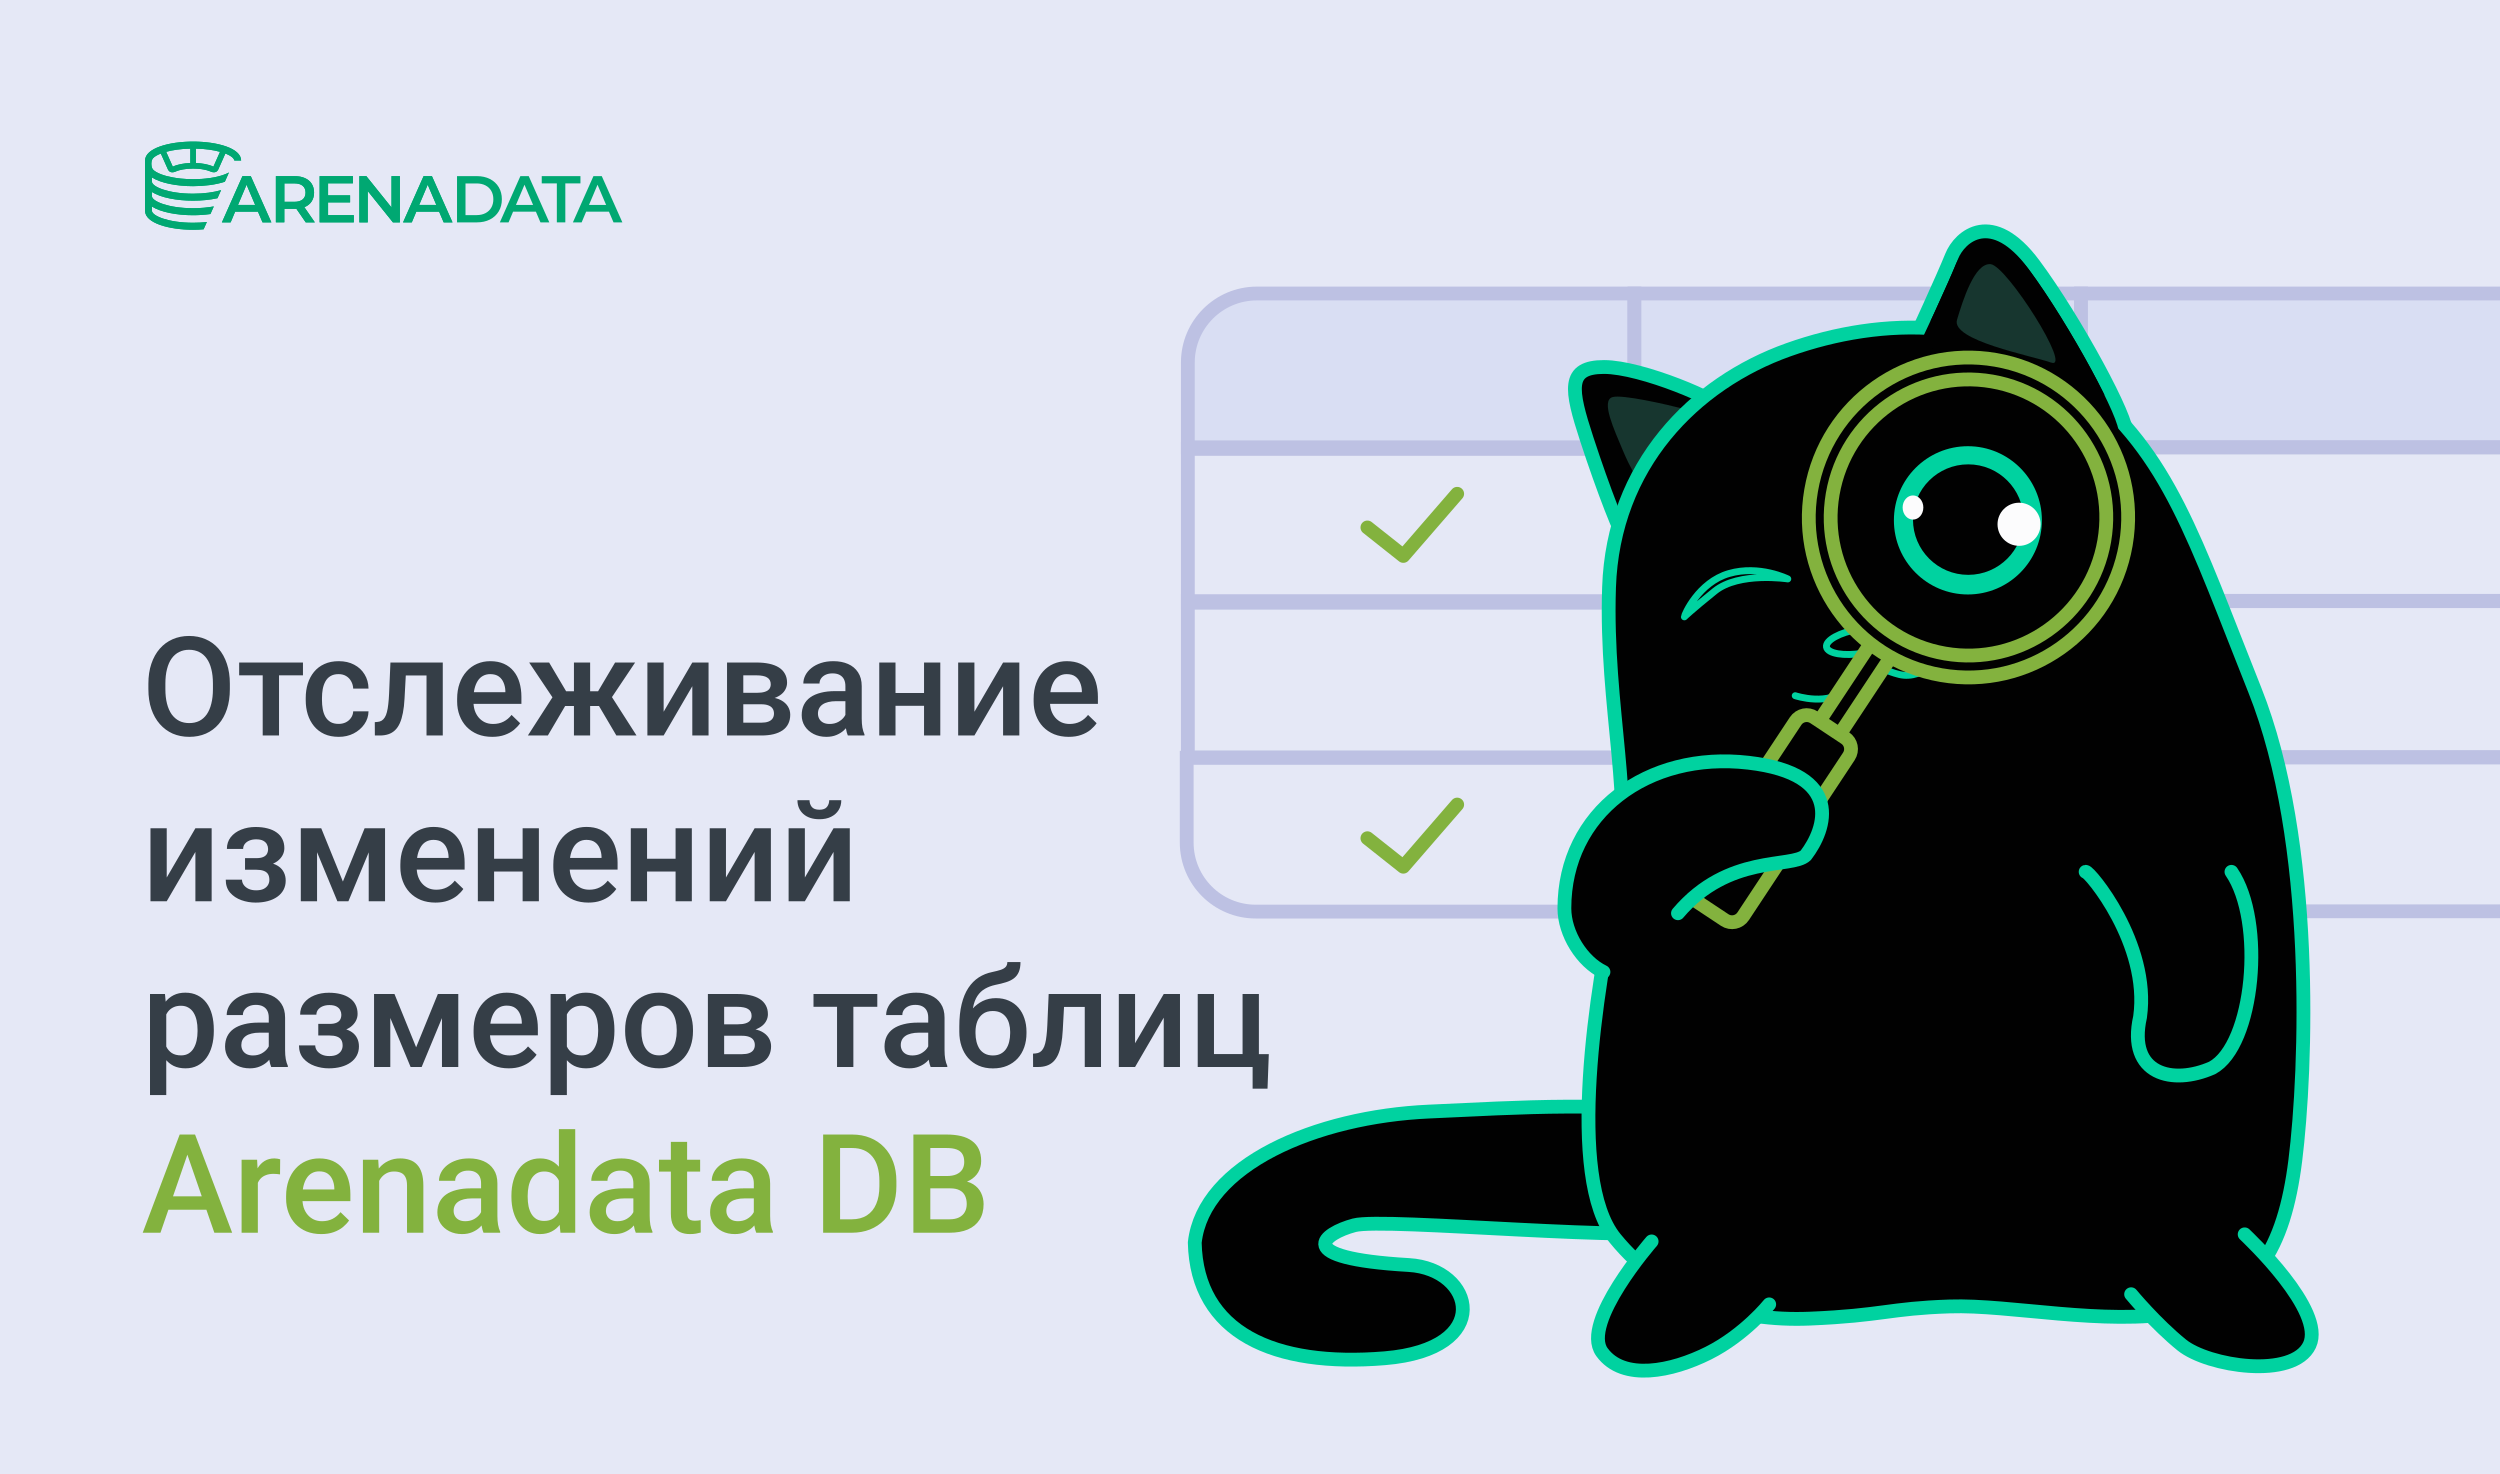 <svg width="724" height="427" viewBox="0 0 724 427" fill="none" xmlns="http://www.w3.org/2000/svg">
<rect x="0" y="0" width="724" height="427" fill="#808080" stroke="none"/>
<g clip-path="url(#clip0_2791_21707)">
<rect width="724" height="427" fill="#E5E8F6"/>
<path d="M344 105C344 93.954 352.954 85 364 85H473.333V129.548H344V105Z" fill="#D9DEF3" stroke="#BDC1E3" stroke-width="4"/>
<path d="M473.002 264H363.669C352.623 264 343.669 255.046 343.669 244V219.452H473.002V264Z" stroke="#BDC1E3" stroke-width="4"/>
<path d="M344 130H473.333V174.548H344V130Z" stroke="#BDC1E3" stroke-width="4"/>
<path d="M344 174.094H473.333V219.36H344V174.094Z" stroke="#BDC1E3" stroke-width="4"/>
<path d="M396 152.75L406.4 161L422 143" stroke="#83B23E" stroke-width="4" stroke-linecap="round" stroke-linejoin="round"/>
<path d="M396 242.75L406.4 251L422 233" stroke="#83B23E" stroke-width="4" stroke-linecap="round" stroke-linejoin="round"/>
<path d="M602.668 85H473.335V129.548H602.668V85Z" fill="#D9DEF3" stroke="#BDC1E3" stroke-width="4"/>
<path d="M473.334 263.914H602.667V219.366H473.334V263.914Z" stroke="#BDC1E3" stroke-width="4"/>
<path d="M602.668 129.547H473.335V174.095H602.668V129.547Z" stroke="#BDC1E3" stroke-width="4"/>
<path d="M602.668 174.094H473.335V219.36H602.668V174.094Z" stroke="#BDC1E3" stroke-width="4"/>
<path d="M732 85H602.667V129.548H732V85Z" fill="#D9DEF3" stroke="#BDC1E3" stroke-width="4"/>
<path d="M602.666 263.914H731.999V219.366H602.666V263.914Z" stroke="#BDC1E3" stroke-width="4"/>
<path d="M732 129.547H602.667V174.095H732V129.547Z" stroke="#BDC1E3" stroke-width="4"/>
<path d="M732 174H602.667V219.267H732V174Z" stroke="#BDC1E3" stroke-width="4"/>
<path d="M66.566 198V199.562C66.566 201.711 66.287 203.638 65.727 205.344C65.167 207.049 64.366 208.501 63.324 209.699C62.296 210.897 61.059 211.815 59.613 212.453C58.168 213.078 56.566 213.391 54.809 213.391C53.064 213.391 51.469 213.078 50.023 212.453C48.591 211.815 47.348 210.897 46.293 209.699C45.238 208.501 44.418 207.049 43.832 205.344C43.259 203.638 42.973 201.711 42.973 199.562V198C42.973 195.852 43.259 193.931 43.832 192.238C44.405 190.533 45.212 189.081 46.254 187.883C47.309 186.672 48.552 185.754 49.984 185.129C51.43 184.491 53.025 184.172 54.77 184.172C56.527 184.172 58.129 184.491 59.574 185.129C61.02 185.754 62.263 186.672 63.305 187.883C64.346 189.081 65.147 190.533 65.707 192.238C66.28 193.931 66.566 195.852 66.566 198ZM61.664 199.562V197.961C61.664 196.372 61.508 194.973 61.195 193.762C60.896 192.538 60.447 191.516 59.848 190.695C59.262 189.862 58.539 189.237 57.68 188.82C56.82 188.391 55.85 188.176 54.77 188.176C53.689 188.176 52.725 188.391 51.879 188.82C51.033 189.237 50.31 189.862 49.711 190.695C49.125 191.516 48.676 192.538 48.363 193.762C48.051 194.973 47.895 196.372 47.895 197.961V199.562C47.895 201.151 48.051 202.557 48.363 203.781C48.676 205.005 49.132 206.04 49.73 206.887C50.342 207.72 51.072 208.352 51.918 208.781C52.764 209.198 53.728 209.406 54.809 209.406C55.902 209.406 56.872 209.198 57.719 208.781C58.565 208.352 59.281 207.72 59.867 206.887C60.453 206.04 60.896 205.005 61.195 203.781C61.508 202.557 61.664 201.151 61.664 199.562ZM80.805 191.867V213H76.078V191.867H80.805ZM87.738 191.867V195.578H69.262V191.867H87.738ZM98.07 209.641C98.838 209.641 99.529 209.491 100.141 209.191C100.766 208.879 101.267 208.449 101.645 207.902C102.035 207.355 102.25 206.724 102.289 206.008H106.723C106.697 207.375 106.293 208.618 105.512 209.738C104.73 210.858 103.695 211.75 102.406 212.414C101.117 213.065 99.691 213.391 98.129 213.391C96.514 213.391 95.108 213.117 93.91 212.57C92.712 212.01 91.716 211.242 90.922 210.266C90.128 209.289 89.529 208.163 89.125 206.887C88.734 205.611 88.539 204.243 88.539 202.785V202.102C88.539 200.643 88.734 199.276 89.125 198C89.529 196.711 90.128 195.578 90.922 194.602C91.716 193.625 92.712 192.863 93.91 192.316C95.108 191.757 96.508 191.477 98.109 191.477C99.802 191.477 101.286 191.815 102.562 192.492C103.839 193.156 104.841 194.087 105.57 195.285C106.312 196.47 106.697 197.85 106.723 199.426H102.289C102.25 198.645 102.055 197.941 101.703 197.316C101.365 196.678 100.883 196.171 100.258 195.793C99.646 195.415 98.91 195.227 98.051 195.227C97.1 195.227 96.312 195.422 95.688 195.812C95.062 196.19 94.574 196.711 94.223 197.375C93.871 198.026 93.617 198.762 93.461 199.582C93.318 200.389 93.246 201.229 93.246 202.102V202.785C93.246 203.658 93.318 204.504 93.461 205.324C93.604 206.145 93.852 206.88 94.203 207.531C94.568 208.169 95.062 208.684 95.688 209.074C96.312 209.452 97.107 209.641 98.07 209.641ZM124.535 191.867V195.617H114.223V191.867H124.535ZM128.227 191.867V213H123.52V191.867H128.227ZM113.07 191.867H117.719L117.152 202.316C117.074 203.866 116.918 205.233 116.684 206.418C116.462 207.59 116.163 208.599 115.785 209.445C115.408 210.279 114.945 210.956 114.398 211.477C113.852 211.997 113.214 212.382 112.484 212.629C111.755 212.876 110.935 213 110.023 213H108.559L108.539 209.133L109.281 209.074C109.763 209.035 110.18 208.911 110.531 208.703C110.883 208.482 111.182 208.169 111.43 207.766C111.69 207.362 111.898 206.841 112.055 206.203C112.224 205.565 112.354 204.81 112.445 203.938C112.549 203.065 112.628 202.049 112.68 200.891L113.07 191.867ZM142.543 213.391C140.98 213.391 139.568 213.137 138.305 212.629C137.055 212.108 135.987 211.385 135.102 210.461C134.229 209.536 133.559 208.449 133.09 207.199C132.621 205.949 132.387 204.602 132.387 203.156V202.375C132.387 200.721 132.628 199.224 133.109 197.883C133.591 196.542 134.262 195.396 135.121 194.445C135.98 193.482 136.996 192.746 138.168 192.238C139.34 191.73 140.609 191.477 141.977 191.477C143.487 191.477 144.809 191.73 145.941 192.238C147.074 192.746 148.012 193.462 148.754 194.387C149.509 195.298 150.069 196.385 150.434 197.648C150.811 198.911 151 200.305 151 201.828V203.84H134.672V200.461H146.352V200.09C146.326 199.243 146.156 198.449 145.844 197.707C145.544 196.965 145.082 196.366 144.457 195.91C143.832 195.454 142.999 195.227 141.957 195.227C141.176 195.227 140.479 195.396 139.867 195.734C139.268 196.06 138.767 196.535 138.363 197.16C137.96 197.785 137.647 198.54 137.426 199.426C137.217 200.298 137.113 201.281 137.113 202.375V203.156C137.113 204.081 137.237 204.94 137.484 205.734C137.745 206.516 138.122 207.199 138.617 207.785C139.112 208.371 139.711 208.833 140.414 209.172C141.117 209.497 141.918 209.66 142.816 209.66C143.949 209.66 144.958 209.432 145.844 208.977C146.729 208.521 147.497 207.876 148.148 207.043L150.629 209.445C150.173 210.109 149.581 210.747 148.852 211.359C148.122 211.958 147.23 212.447 146.176 212.824C145.134 213.202 143.923 213.391 142.543 213.391ZM161.684 204.465L153.246 191.867H159.027L163.949 200.188H168.07L167.465 204.465H161.684ZM164.066 203.781L158.656 213H152.875L160.531 201.105L164.066 203.781ZM170.902 191.867V213H166.215V191.867H170.902ZM183.93 191.867L175.492 204.465H169.691L169.066 200.188H173.207L178.129 191.867H183.93ZM178.5 213L173.07 203.781L176.723 201.105L184.34 213H178.5ZM192.191 206.125L200.492 191.867H205.199V213H200.492V198.723L192.191 213H187.484V191.867H192.191V206.125ZM220.453 203.957H213.695L213.656 200.637H219.203C220.115 200.637 220.863 200.546 221.449 200.363C222.048 200.181 222.491 199.908 222.777 199.543C223.064 199.165 223.207 198.71 223.207 198.176C223.207 197.733 223.122 197.349 222.953 197.023C222.784 196.685 222.523 196.411 222.172 196.203C221.833 195.982 221.404 195.826 220.883 195.734C220.375 195.63 219.783 195.578 219.105 195.578H215.258V213H210.551V191.867H219.105C220.46 191.867 221.677 191.984 222.758 192.219C223.852 192.453 224.783 192.811 225.551 193.293C226.319 193.775 226.905 194.387 227.309 195.129C227.725 195.858 227.934 196.717 227.934 197.707C227.934 198.358 227.79 198.97 227.504 199.543C227.23 200.116 226.82 200.624 226.273 201.066C225.727 201.509 225.056 201.874 224.262 202.16C223.467 202.434 222.556 202.603 221.527 202.668L220.453 203.957ZM220.453 213H212.328L214.203 209.289H220.453C221.286 209.289 221.977 209.185 222.523 208.977C223.07 208.768 223.474 208.469 223.734 208.078C224.008 207.674 224.145 207.199 224.145 206.652C224.145 206.092 224.014 205.611 223.754 205.207C223.493 204.803 223.09 204.497 222.543 204.289C222.009 204.068 221.312 203.957 220.453 203.957H215.082L215.121 200.637H221.508L222.855 201.926C224.197 202.017 225.31 202.303 226.195 202.785C227.081 203.267 227.745 203.872 228.188 204.602C228.63 205.331 228.852 206.125 228.852 206.984C228.852 207.974 228.663 208.846 228.285 209.602C227.921 210.357 227.374 210.988 226.645 211.496C225.928 211.991 225.049 212.368 224.008 212.629C222.966 212.876 221.781 213 220.453 213ZM244.828 208.762V198.684C244.828 197.928 244.691 197.277 244.418 196.73C244.145 196.184 243.728 195.76 243.168 195.461C242.621 195.161 241.931 195.012 241.098 195.012C240.329 195.012 239.665 195.142 239.105 195.402C238.546 195.663 238.109 196.014 237.797 196.457C237.484 196.9 237.328 197.401 237.328 197.961H232.641C232.641 197.128 232.842 196.32 233.246 195.539C233.65 194.758 234.236 194.061 235.004 193.449C235.772 192.837 236.69 192.355 237.758 192.004C238.826 191.652 240.023 191.477 241.352 191.477C242.94 191.477 244.346 191.743 245.57 192.277C246.807 192.811 247.777 193.618 248.48 194.699C249.197 195.767 249.555 197.108 249.555 198.723V208.117C249.555 209.081 249.62 209.947 249.75 210.715C249.893 211.47 250.095 212.128 250.355 212.688V213H245.531C245.31 212.492 245.134 211.848 245.004 211.066C244.887 210.272 244.828 209.504 244.828 208.762ZM245.512 200.148L245.551 203.059H242.172C241.299 203.059 240.531 203.143 239.867 203.312C239.203 203.469 238.65 203.703 238.207 204.016C237.764 204.328 237.432 204.706 237.211 205.148C236.99 205.591 236.879 206.092 236.879 206.652C236.879 207.212 237.009 207.727 237.27 208.195C237.53 208.651 237.908 209.009 238.402 209.27C238.91 209.53 239.522 209.66 240.238 209.66C241.202 209.66 242.042 209.465 242.758 209.074C243.487 208.671 244.06 208.182 244.477 207.609C244.893 207.023 245.115 206.47 245.141 205.949L246.664 208.039C246.508 208.573 246.241 209.146 245.863 209.758C245.486 210.37 244.991 210.956 244.379 211.516C243.78 212.062 243.057 212.512 242.211 212.863C241.378 213.215 240.414 213.391 239.32 213.391C237.94 213.391 236.71 213.117 235.629 212.57C234.548 212.01 233.702 211.262 233.09 210.324C232.478 209.374 232.172 208.299 232.172 207.102C232.172 205.982 232.38 204.992 232.797 204.133C233.227 203.26 233.852 202.531 234.672 201.945C235.505 201.359 236.521 200.917 237.719 200.617C238.917 200.305 240.284 200.148 241.82 200.148H245.512ZM268.91 200.695V204.406H257.973V200.695H268.91ZM259.34 191.867V213H254.633V191.867H259.34ZM272.309 191.867V213H267.602V191.867H272.309ZM282.191 206.125L290.492 191.867H295.199V213H290.492V198.723L282.191 213H277.484V191.867H282.191V206.125ZM309.496 213.391C307.934 213.391 306.521 213.137 305.258 212.629C304.008 212.108 302.94 211.385 302.055 210.461C301.182 209.536 300.512 208.449 300.043 207.199C299.574 205.949 299.34 204.602 299.34 203.156V202.375C299.34 200.721 299.581 199.224 300.062 197.883C300.544 196.542 301.215 195.396 302.074 194.445C302.934 193.482 303.949 192.746 305.121 192.238C306.293 191.73 307.562 191.477 308.93 191.477C310.44 191.477 311.762 191.73 312.895 192.238C314.027 192.746 314.965 193.462 315.707 194.387C316.462 195.298 317.022 196.385 317.387 197.648C317.764 198.911 317.953 200.305 317.953 201.828V203.84H301.625V200.461H313.305V200.09C313.279 199.243 313.109 198.449 312.797 197.707C312.497 196.965 312.035 196.366 311.41 195.91C310.785 195.454 309.952 195.227 308.91 195.227C308.129 195.227 307.432 195.396 306.82 195.734C306.221 196.06 305.72 196.535 305.316 197.16C304.913 197.785 304.6 198.54 304.379 199.426C304.171 200.298 304.066 201.281 304.066 202.375V203.156C304.066 204.081 304.19 204.94 304.438 205.734C304.698 206.516 305.076 207.199 305.57 207.785C306.065 208.371 306.664 208.833 307.367 209.172C308.07 209.497 308.871 209.66 309.77 209.66C310.902 209.66 311.911 209.432 312.797 208.977C313.682 208.521 314.451 207.876 315.102 207.043L317.582 209.445C317.126 210.109 316.534 210.747 315.805 211.359C315.076 211.958 314.184 212.447 313.129 212.824C312.087 213.202 310.876 213.391 309.496 213.391ZM48.285 254.125L56.586 239.867H61.293V261H56.586V246.723L48.285 261H43.578V239.867H48.285V254.125ZM75.023 250.902H70.961V248.52H74.242C75.076 248.52 75.74 248.409 76.234 248.188C76.742 247.966 77.1 247.66 77.309 247.27C77.53 246.866 77.641 246.397 77.641 245.863C77.641 245.395 77.53 244.952 77.309 244.535C77.1 244.105 76.742 243.754 76.234 243.48C75.727 243.207 75.037 243.07 74.164 243.07C73.448 243.07 72.803 243.188 72.231 243.422C71.671 243.656 71.228 243.982 70.902 244.398C70.577 244.815 70.414 245.297 70.414 245.844H65.707C65.707 244.529 66.078 243.396 66.82 242.445C67.576 241.495 68.585 240.766 69.848 240.258C71.111 239.75 72.497 239.496 74.008 239.496C75.297 239.496 76.456 239.633 77.484 239.906C78.513 240.167 79.385 240.557 80.102 241.078C80.831 241.586 81.384 242.224 81.762 242.992C82.152 243.747 82.348 244.626 82.348 245.629C82.348 246.345 82.178 247.022 81.84 247.66C81.501 248.298 81.013 248.865 80.375 249.359C79.737 249.841 78.962 250.219 78.051 250.492C77.152 250.766 76.143 250.902 75.023 250.902ZM70.961 249.535H75.023C76.273 249.535 77.38 249.659 78.344 249.906C79.307 250.141 80.115 250.492 80.766 250.961C81.417 251.43 81.905 252.009 82.231 252.699C82.569 253.376 82.738 254.158 82.738 255.043C82.738 256.033 82.523 256.924 82.094 257.719C81.677 258.5 81.078 259.164 80.297 259.711C79.529 260.258 78.611 260.674 77.543 260.961C76.475 261.247 75.297 261.391 74.008 261.391C72.602 261.391 71.234 261.156 69.906 260.688C68.591 260.219 67.504 259.496 66.644 258.52C65.798 257.53 65.375 256.273 65.375 254.75H70.082C70.082 255.284 70.245 255.785 70.57 256.254C70.896 256.723 71.365 257.107 71.977 257.406C72.588 257.693 73.324 257.836 74.184 257.836C75.069 257.836 75.792 257.699 76.352 257.426C76.912 257.139 77.328 256.768 77.602 256.312C77.875 255.844 78.012 255.349 78.012 254.828C78.012 254.125 77.875 253.559 77.602 253.129C77.328 252.699 76.912 252.387 76.352 252.191C75.792 251.983 75.088 251.879 74.242 251.879H70.961V249.535ZM99.301 255.297L105.59 239.867H109.672L100.902 261H97.699L88.949 239.867H93.031L99.301 255.297ZM91.82 239.867V261H87.113V239.867H91.82ZM106.781 261V239.867H111.508V261H106.781ZM126.098 261.391C124.535 261.391 123.122 261.137 121.859 260.629C120.609 260.108 119.542 259.385 118.656 258.461C117.784 257.536 117.113 256.449 116.645 255.199C116.176 253.949 115.941 252.602 115.941 251.156V250.375C115.941 248.721 116.182 247.224 116.664 245.883C117.146 244.542 117.816 243.396 118.676 242.445C119.535 241.482 120.551 240.746 121.723 240.238C122.895 239.73 124.164 239.477 125.531 239.477C127.042 239.477 128.363 239.73 129.496 240.238C130.629 240.746 131.566 241.462 132.309 242.387C133.064 243.298 133.624 244.385 133.988 245.648C134.366 246.911 134.555 248.305 134.555 249.828V251.84H118.227V248.461H129.906V248.09C129.88 247.243 129.711 246.449 129.398 245.707C129.099 244.965 128.637 244.366 128.012 243.91C127.387 243.454 126.553 243.227 125.512 243.227C124.73 243.227 124.034 243.396 123.422 243.734C122.823 244.06 122.322 244.535 121.918 245.16C121.514 245.785 121.202 246.54 120.98 247.426C120.772 248.298 120.668 249.281 120.668 250.375V251.156C120.668 252.081 120.792 252.94 121.039 253.734C121.299 254.516 121.677 255.199 122.172 255.785C122.667 256.371 123.266 256.833 123.969 257.172C124.672 257.497 125.473 257.66 126.371 257.66C127.504 257.66 128.513 257.432 129.398 256.977C130.284 256.521 131.052 255.876 131.703 255.043L134.184 257.445C133.728 258.109 133.135 258.747 132.406 259.359C131.677 259.958 130.785 260.447 129.73 260.824C128.689 261.202 127.478 261.391 126.098 261.391ZM152.66 248.695V252.406H141.723V248.695H152.66ZM143.09 239.867V261H138.383V239.867H143.09ZM156.059 239.867V261H151.352V239.867H156.059ZM170.395 261.391C168.832 261.391 167.419 261.137 166.156 260.629C164.906 260.108 163.839 259.385 162.953 258.461C162.081 257.536 161.41 256.449 160.941 255.199C160.473 253.949 160.238 252.602 160.238 251.156V250.375C160.238 248.721 160.479 247.224 160.961 245.883C161.443 244.542 162.113 243.396 162.973 242.445C163.832 241.482 164.848 240.746 166.02 240.238C167.191 239.73 168.461 239.477 169.828 239.477C171.339 239.477 172.66 239.73 173.793 240.238C174.926 240.746 175.863 241.462 176.605 242.387C177.361 243.298 177.921 244.385 178.285 245.648C178.663 246.911 178.852 248.305 178.852 249.828V251.84H162.523V248.461H174.203V248.09C174.177 247.243 174.008 246.449 173.695 245.707C173.396 244.965 172.934 244.366 172.309 243.91C171.684 243.454 170.85 243.227 169.809 243.227C169.027 243.227 168.331 243.396 167.719 243.734C167.12 244.06 166.618 244.535 166.215 245.16C165.811 245.785 165.499 246.54 165.277 247.426C165.069 248.298 164.965 249.281 164.965 250.375V251.156C164.965 252.081 165.089 252.94 165.336 253.734C165.596 254.516 165.974 255.199 166.469 255.785C166.964 256.371 167.562 256.833 168.266 257.172C168.969 257.497 169.77 257.66 170.668 257.66C171.801 257.66 172.81 257.432 173.695 256.977C174.581 256.521 175.349 255.876 176 255.043L178.48 257.445C178.025 258.109 177.432 258.747 176.703 259.359C175.974 259.958 175.082 260.447 174.027 260.824C172.986 261.202 171.775 261.391 170.395 261.391ZM196.957 248.695V252.406H186.02V248.695H196.957ZM187.387 239.867V261H182.68V239.867H187.387ZM200.355 239.867V261H195.648V239.867H200.355ZM210.238 254.125L218.539 239.867H223.246V261H218.539V246.723L210.238 261H205.531V239.867H210.238V254.125ZM233.09 254.125L241.391 239.867H246.098V261H241.391V246.723L233.09 261H228.383V239.867H233.09V254.125ZM240.141 231.742H243.637C243.637 232.823 243.376 233.78 242.855 234.613C242.348 235.434 241.618 236.078 240.668 236.547C239.73 237.016 238.611 237.25 237.309 237.25C235.342 237.25 233.786 236.742 232.641 235.727C231.508 234.698 230.941 233.37 230.941 231.742H234.438C234.438 232.471 234.652 233.116 235.082 233.676C235.525 234.223 236.267 234.496 237.309 234.496C238.337 234.496 239.066 234.223 239.496 233.676C239.926 233.116 240.141 232.471 240.141 231.742ZM48.148 291.93V317.125H43.441V287.867H47.777L48.148 291.93ZM61.918 298.238V298.648C61.918 300.185 61.736 301.611 61.371 302.926C61.02 304.228 60.492 305.367 59.789 306.344C59.099 307.307 58.246 308.056 57.23 308.59C56.215 309.124 55.043 309.391 53.715 309.391C52.4 309.391 51.247 309.15 50.258 308.668C49.281 308.173 48.454 307.477 47.777 306.578C47.1 305.68 46.553 304.625 46.137 303.414C45.733 302.19 45.447 300.849 45.277 299.391V297.809C45.447 296.259 45.733 294.853 46.137 293.59C46.553 292.327 47.1 291.24 47.777 290.328C48.454 289.417 49.281 288.714 50.258 288.219C51.234 287.724 52.374 287.477 53.676 287.477C55.004 287.477 56.182 287.737 57.211 288.258C58.24 288.766 59.105 289.495 59.809 290.445C60.512 291.383 61.039 292.516 61.391 293.844C61.742 295.159 61.918 296.624 61.918 298.238ZM57.211 298.648V298.238C57.211 297.262 57.12 296.357 56.938 295.523C56.755 294.677 56.469 293.935 56.078 293.297C55.688 292.659 55.186 292.164 54.574 291.812C53.975 291.448 53.253 291.266 52.406 291.266C51.573 291.266 50.857 291.409 50.258 291.695C49.659 291.969 49.158 292.353 48.754 292.848C48.35 293.342 48.038 293.922 47.816 294.586C47.595 295.237 47.439 295.947 47.348 296.715V300.504C47.504 301.441 47.771 302.301 48.148 303.082C48.526 303.863 49.06 304.488 49.75 304.957C50.453 305.413 51.352 305.641 52.445 305.641C53.292 305.641 54.014 305.458 54.613 305.094C55.212 304.729 55.7 304.228 56.078 303.59C56.469 302.939 56.755 302.19 56.938 301.344C57.12 300.497 57.211 299.599 57.211 298.648ZM77.836 304.762V294.684C77.836 293.928 77.699 293.277 77.426 292.73C77.152 292.184 76.736 291.76 76.176 291.461C75.629 291.161 74.939 291.012 74.106 291.012C73.337 291.012 72.673 291.142 72.113 291.402C71.553 291.663 71.117 292.014 70.805 292.457C70.492 292.9 70.336 293.401 70.336 293.961H65.648C65.648 293.128 65.85 292.32 66.254 291.539C66.658 290.758 67.243 290.061 68.012 289.449C68.78 288.837 69.698 288.355 70.766 288.004C71.833 287.652 73.031 287.477 74.359 287.477C75.948 287.477 77.354 287.743 78.578 288.277C79.815 288.811 80.785 289.618 81.488 290.699C82.204 291.767 82.562 293.108 82.562 294.723V304.117C82.562 305.081 82.628 305.947 82.758 306.715C82.901 307.47 83.103 308.128 83.363 308.688V309H78.539C78.318 308.492 78.142 307.848 78.012 307.066C77.894 306.272 77.836 305.504 77.836 304.762ZM78.519 296.148L78.559 299.059H75.18C74.307 299.059 73.539 299.143 72.875 299.312C72.211 299.469 71.658 299.703 71.215 300.016C70.772 300.328 70.44 300.706 70.219 301.148C69.997 301.591 69.887 302.092 69.887 302.652C69.887 303.212 70.017 303.727 70.277 304.195C70.538 304.651 70.915 305.009 71.41 305.27C71.918 305.53 72.53 305.66 73.246 305.66C74.21 305.66 75.049 305.465 75.766 305.074C76.495 304.671 77.068 304.182 77.484 303.609C77.901 303.023 78.122 302.47 78.148 301.949L79.672 304.039C79.516 304.573 79.249 305.146 78.871 305.758C78.493 306.37 77.999 306.956 77.387 307.516C76.788 308.062 76.065 308.512 75.219 308.863C74.385 309.215 73.422 309.391 72.328 309.391C70.948 309.391 69.717 309.117 68.637 308.57C67.556 308.01 66.71 307.262 66.098 306.324C65.486 305.374 65.18 304.299 65.18 303.102C65.18 301.982 65.388 300.992 65.805 300.133C66.234 299.26 66.859 298.531 67.68 297.945C68.513 297.359 69.529 296.917 70.727 296.617C71.924 296.305 73.292 296.148 74.828 296.148H78.519ZM96.234 298.902H92.172V296.52H95.453C96.287 296.52 96.951 296.409 97.445 296.188C97.953 295.966 98.311 295.66 98.519 295.27C98.741 294.866 98.852 294.397 98.852 293.863C98.852 293.395 98.741 292.952 98.519 292.535C98.311 292.105 97.953 291.754 97.445 291.48C96.938 291.207 96.247 291.07 95.375 291.07C94.659 291.07 94.014 291.188 93.441 291.422C92.882 291.656 92.439 291.982 92.113 292.398C91.788 292.815 91.625 293.297 91.625 293.844H86.918C86.918 292.529 87.289 291.396 88.031 290.445C88.787 289.495 89.796 288.766 91.059 288.258C92.322 287.75 93.708 287.496 95.219 287.496C96.508 287.496 97.667 287.633 98.695 287.906C99.724 288.167 100.596 288.557 101.312 289.078C102.042 289.586 102.595 290.224 102.973 290.992C103.363 291.747 103.559 292.626 103.559 293.629C103.559 294.345 103.389 295.022 103.051 295.66C102.712 296.298 102.224 296.865 101.586 297.359C100.948 297.841 100.173 298.219 99.262 298.492C98.363 298.766 97.354 298.902 96.234 298.902ZM92.172 297.535H96.234C97.484 297.535 98.591 297.659 99.555 297.906C100.518 298.141 101.326 298.492 101.977 298.961C102.628 299.43 103.116 300.009 103.441 300.699C103.78 301.376 103.949 302.158 103.949 303.043C103.949 304.033 103.734 304.924 103.305 305.719C102.888 306.5 102.289 307.164 101.508 307.711C100.74 308.258 99.822 308.674 98.754 308.961C97.686 309.247 96.508 309.391 95.219 309.391C93.812 309.391 92.445 309.156 91.117 308.688C89.802 308.219 88.715 307.496 87.856 306.52C87.009 305.53 86.586 304.273 86.586 302.75H91.293C91.293 303.284 91.456 303.785 91.781 304.254C92.107 304.723 92.576 305.107 93.188 305.406C93.799 305.693 94.535 305.836 95.394 305.836C96.28 305.836 97.003 305.699 97.562 305.426C98.122 305.139 98.539 304.768 98.812 304.312C99.086 303.844 99.223 303.349 99.223 302.828C99.223 302.125 99.086 301.559 98.812 301.129C98.539 300.699 98.122 300.387 97.562 300.191C97.003 299.983 96.299 299.879 95.453 299.879H92.172V297.535ZM120.512 303.297L126.801 287.867H130.883L122.113 309H118.91L110.16 287.867H114.242L120.512 303.297ZM113.031 287.867V309H108.324V287.867H113.031ZM127.992 309V287.867H132.719V309H127.992ZM147.309 309.391C145.746 309.391 144.333 309.137 143.07 308.629C141.82 308.108 140.753 307.385 139.867 306.461C138.995 305.536 138.324 304.449 137.855 303.199C137.387 301.949 137.152 300.602 137.152 299.156V298.375C137.152 296.721 137.393 295.224 137.875 293.883C138.357 292.542 139.027 291.396 139.887 290.445C140.746 289.482 141.762 288.746 142.934 288.238C144.105 287.73 145.375 287.477 146.742 287.477C148.253 287.477 149.574 287.73 150.707 288.238C151.84 288.746 152.777 289.462 153.52 290.387C154.275 291.298 154.835 292.385 155.199 293.648C155.577 294.911 155.766 296.305 155.766 297.828V299.84H139.438V296.461H151.117V296.09C151.091 295.243 150.922 294.449 150.609 293.707C150.31 292.965 149.848 292.366 149.223 291.91C148.598 291.454 147.764 291.227 146.723 291.227C145.941 291.227 145.245 291.396 144.633 291.734C144.034 292.06 143.533 292.535 143.129 293.16C142.725 293.785 142.413 294.54 142.191 295.426C141.983 296.298 141.879 297.281 141.879 298.375V299.156C141.879 300.081 142.003 300.94 142.25 301.734C142.51 302.516 142.888 303.199 143.383 303.785C143.878 304.371 144.477 304.833 145.18 305.172C145.883 305.497 146.684 305.66 147.582 305.66C148.715 305.66 149.724 305.432 150.609 304.977C151.495 304.521 152.263 303.876 152.914 303.043L155.395 305.445C154.939 306.109 154.346 306.747 153.617 307.359C152.888 307.958 151.996 308.447 150.941 308.824C149.9 309.202 148.689 309.391 147.309 309.391ZM164.164 291.93V317.125H159.457V287.867H163.793L164.164 291.93ZM177.934 298.238V298.648C177.934 300.185 177.751 301.611 177.387 302.926C177.035 304.228 176.508 305.367 175.805 306.344C175.115 307.307 174.262 308.056 173.246 308.59C172.23 309.124 171.059 309.391 169.73 309.391C168.415 309.391 167.263 309.15 166.273 308.668C165.297 308.173 164.47 307.477 163.793 306.578C163.116 305.68 162.569 304.625 162.152 303.414C161.749 302.19 161.462 300.849 161.293 299.391V297.809C161.462 296.259 161.749 294.853 162.152 293.59C162.569 292.327 163.116 291.24 163.793 290.328C164.47 289.417 165.297 288.714 166.273 288.219C167.25 287.724 168.389 287.477 169.691 287.477C171.02 287.477 172.198 287.737 173.227 288.258C174.255 288.766 175.121 289.495 175.824 290.445C176.527 291.383 177.055 292.516 177.406 293.844C177.758 295.159 177.934 296.624 177.934 298.238ZM173.227 298.648V298.238C173.227 297.262 173.135 296.357 172.953 295.523C172.771 294.677 172.484 293.935 172.094 293.297C171.703 292.659 171.202 292.164 170.59 291.812C169.991 291.448 169.268 291.266 168.422 291.266C167.589 291.266 166.872 291.409 166.273 291.695C165.674 291.969 165.173 292.353 164.77 292.848C164.366 293.342 164.053 293.922 163.832 294.586C163.611 295.237 163.454 295.947 163.363 296.715V300.504C163.52 301.441 163.786 302.301 164.164 303.082C164.542 303.863 165.076 304.488 165.766 304.957C166.469 305.413 167.367 305.641 168.461 305.641C169.307 305.641 170.03 305.458 170.629 305.094C171.228 304.729 171.716 304.228 172.094 303.59C172.484 302.939 172.771 302.19 172.953 301.344C173.135 300.497 173.227 299.599 173.227 298.648ZM181.039 298.668V298.219C181.039 296.695 181.26 295.283 181.703 293.98C182.146 292.665 182.784 291.526 183.617 290.562C184.464 289.586 185.492 288.831 186.703 288.297C187.927 287.75 189.307 287.477 190.844 287.477C192.393 287.477 193.773 287.75 194.984 288.297C196.208 288.831 197.243 289.586 198.09 290.562C198.936 291.526 199.581 292.665 200.023 293.98C200.466 295.283 200.688 296.695 200.688 298.219V298.668C200.688 300.191 200.466 301.604 200.023 302.906C199.581 304.208 198.936 305.348 198.09 306.324C197.243 307.288 196.215 308.043 195.004 308.59C193.793 309.124 192.419 309.391 190.883 309.391C189.333 309.391 187.947 309.124 186.723 308.59C185.512 308.043 184.483 307.288 183.637 306.324C182.79 305.348 182.146 304.208 181.703 302.906C181.26 301.604 181.039 300.191 181.039 298.668ZM185.746 298.219V298.668C185.746 299.618 185.844 300.517 186.039 301.363C186.234 302.21 186.54 302.952 186.957 303.59C187.374 304.228 187.908 304.729 188.559 305.094C189.21 305.458 189.984 305.641 190.883 305.641C191.755 305.641 192.51 305.458 193.148 305.094C193.799 304.729 194.333 304.228 194.75 303.59C195.167 302.952 195.473 302.21 195.668 301.363C195.876 300.517 195.98 299.618 195.98 298.668V298.219C195.98 297.281 195.876 296.396 195.668 295.562C195.473 294.716 195.16 293.967 194.73 293.316C194.314 292.665 193.78 292.158 193.129 291.793C192.491 291.415 191.729 291.227 190.844 291.227C189.958 291.227 189.19 291.415 188.539 291.793C187.901 292.158 187.374 292.665 186.957 293.316C186.54 293.967 186.234 294.716 186.039 295.562C185.844 296.396 185.746 297.281 185.746 298.219ZM214.906 299.957H208.148L208.109 296.637H213.656C214.568 296.637 215.316 296.546 215.902 296.363C216.501 296.181 216.944 295.908 217.23 295.543C217.517 295.165 217.66 294.71 217.66 294.176C217.66 293.733 217.576 293.349 217.406 293.023C217.237 292.685 216.977 292.411 216.625 292.203C216.286 291.982 215.857 291.826 215.336 291.734C214.828 291.63 214.236 291.578 213.559 291.578H209.711V309H205.004V287.867H213.559C214.913 287.867 216.13 287.984 217.211 288.219C218.305 288.453 219.236 288.811 220.004 289.293C220.772 289.775 221.358 290.387 221.762 291.129C222.178 291.858 222.387 292.717 222.387 293.707C222.387 294.358 222.243 294.97 221.957 295.543C221.684 296.116 221.273 296.624 220.727 297.066C220.18 297.509 219.509 297.874 218.715 298.16C217.921 298.434 217.009 298.603 215.98 298.668L214.906 299.957ZM214.906 309H206.781L208.656 305.289H214.906C215.74 305.289 216.43 305.185 216.977 304.977C217.523 304.768 217.927 304.469 218.188 304.078C218.461 303.674 218.598 303.199 218.598 302.652C218.598 302.092 218.467 301.611 218.207 301.207C217.947 300.803 217.543 300.497 216.996 300.289C216.462 300.068 215.766 299.957 214.906 299.957H209.535L209.574 296.637H215.961L217.309 297.926C218.65 298.017 219.763 298.303 220.648 298.785C221.534 299.267 222.198 299.872 222.641 300.602C223.083 301.331 223.305 302.125 223.305 302.984C223.305 303.974 223.116 304.846 222.738 305.602C222.374 306.357 221.827 306.988 221.098 307.496C220.382 307.991 219.503 308.368 218.461 308.629C217.419 308.876 216.234 309 214.906 309ZM247.133 287.867V309H242.406V287.867H247.133ZM254.066 287.867V291.578H235.59V287.867H254.066ZM268.812 304.762V294.684C268.812 293.928 268.676 293.277 268.402 292.73C268.129 292.184 267.712 291.76 267.152 291.461C266.605 291.161 265.915 291.012 265.082 291.012C264.314 291.012 263.65 291.142 263.09 291.402C262.53 291.663 262.094 292.014 261.781 292.457C261.469 292.9 261.312 293.401 261.312 293.961H256.625C256.625 293.128 256.827 292.32 257.23 291.539C257.634 290.758 258.22 290.061 258.988 289.449C259.757 288.837 260.674 288.355 261.742 288.004C262.81 287.652 264.008 287.477 265.336 287.477C266.924 287.477 268.331 287.743 269.555 288.277C270.792 288.811 271.762 289.618 272.465 290.699C273.181 291.767 273.539 293.108 273.539 294.723V304.117C273.539 305.081 273.604 305.947 273.734 306.715C273.878 307.47 274.079 308.128 274.34 308.688V309H269.516C269.294 308.492 269.118 307.848 268.988 307.066C268.871 306.272 268.812 305.504 268.812 304.762ZM269.496 296.148L269.535 299.059H266.156C265.284 299.059 264.516 299.143 263.852 299.312C263.188 299.469 262.634 299.703 262.191 300.016C261.749 300.328 261.417 300.706 261.195 301.148C260.974 301.591 260.863 302.092 260.863 302.652C260.863 303.212 260.993 303.727 261.254 304.195C261.514 304.651 261.892 305.009 262.387 305.27C262.895 305.53 263.507 305.66 264.223 305.66C265.186 305.66 266.026 305.465 266.742 305.074C267.471 304.671 268.044 304.182 268.461 303.609C268.878 303.023 269.099 302.47 269.125 301.949L270.648 304.039C270.492 304.573 270.225 305.146 269.848 305.758C269.47 306.37 268.975 306.956 268.363 307.516C267.764 308.062 267.042 308.512 266.195 308.863C265.362 309.215 264.398 309.391 263.305 309.391C261.924 309.391 260.694 309.117 259.613 308.57C258.533 308.01 257.686 307.262 257.074 306.324C256.462 305.374 256.156 304.299 256.156 303.102C256.156 301.982 256.365 300.992 256.781 300.133C257.211 299.26 257.836 298.531 258.656 297.945C259.49 297.359 260.505 296.917 261.703 296.617C262.901 296.305 264.268 296.148 265.805 296.148H269.496ZM291.723 278.609H295.531C295.531 279.768 295.368 280.725 295.043 281.48C294.73 282.223 294.262 282.835 293.637 283.316C293.025 283.785 292.263 284.163 291.352 284.449C290.453 284.736 289.411 284.996 288.227 285.23C287.133 285.465 286.143 285.836 285.258 286.344C284.385 286.839 283.65 287.535 283.051 288.434C282.465 289.319 282.042 290.458 281.781 291.852C281.521 293.245 281.443 294.944 281.547 296.949V298.277L277.816 298.609V297.281C277.816 294.794 278.044 292.626 278.5 290.777C278.956 288.928 279.6 287.372 280.434 286.109C281.28 284.833 282.283 283.818 283.441 283.062C284.613 282.307 285.915 281.786 287.348 281.5C288.324 281.292 289.138 281.083 289.789 280.875C290.44 280.654 290.922 280.374 291.234 280.035C291.56 279.684 291.723 279.208 291.723 278.609ZM288.422 289.059C289.828 289.059 291.078 289.306 292.172 289.801C293.266 290.283 294.19 290.96 294.945 291.832C295.701 292.704 296.273 293.733 296.664 294.918C297.068 296.103 297.27 297.392 297.27 298.785V299.215C297.27 300.673 297.055 302.021 296.625 303.258C296.195 304.495 295.564 305.576 294.73 306.5C293.897 307.411 292.875 308.128 291.664 308.648C290.466 309.156 289.092 309.41 287.543 309.41C286.007 309.41 284.633 309.143 283.422 308.609C282.211 308.076 281.189 307.333 280.355 306.383C279.522 305.419 278.891 304.293 278.461 303.004C278.031 301.715 277.816 300.309 277.816 298.785V298.355C277.803 298.082 277.875 297.815 278.031 297.555C278.201 297.294 278.402 297.014 278.637 296.715C278.871 296.415 279.079 296.07 279.262 295.68C279.913 294.365 280.681 293.212 281.566 292.223C282.452 291.233 283.461 290.458 284.594 289.898C285.74 289.339 287.016 289.059 288.422 289.059ZM287.504 292.789C286.332 292.789 285.375 293.069 284.633 293.629C283.904 294.176 283.363 294.905 283.012 295.816C282.673 296.728 282.504 297.717 282.504 298.785V299.215C282.504 300.087 282.602 300.914 282.797 301.695C282.992 302.477 283.285 303.167 283.676 303.766C284.079 304.352 284.6 304.814 285.238 305.152C285.889 305.491 286.658 305.66 287.543 305.66C288.441 305.66 289.203 305.491 289.828 305.152C290.466 304.814 290.98 304.352 291.371 303.766C291.775 303.167 292.068 302.477 292.25 301.695C292.445 300.914 292.543 300.087 292.543 299.215V298.785C292.543 297.978 292.445 297.216 292.25 296.5C292.068 295.784 291.775 295.152 291.371 294.605C290.967 294.046 290.447 293.603 289.809 293.277C289.171 292.952 288.402 292.789 287.504 292.789ZM315.16 287.867V291.617H304.848V287.867H315.16ZM318.852 287.867V309H314.145V287.867H318.852ZM303.695 287.867H308.344L307.777 298.316C307.699 299.866 307.543 301.233 307.309 302.418C307.087 303.59 306.788 304.599 306.41 305.445C306.033 306.279 305.57 306.956 305.023 307.477C304.477 307.997 303.839 308.382 303.109 308.629C302.38 308.876 301.56 309 300.648 309H299.184L299.164 305.133L299.906 305.074C300.388 305.035 300.805 304.911 301.156 304.703C301.508 304.482 301.807 304.169 302.055 303.766C302.315 303.362 302.523 302.841 302.68 302.203C302.849 301.565 302.979 300.81 303.07 299.938C303.174 299.065 303.253 298.049 303.305 296.891L303.695 287.867ZM328.715 302.125L337.016 287.867H341.723V309H337.016V294.723L328.715 309H324.008V287.867H328.715V302.125ZM346.859 309V287.867H351.566V305.25H359.848V287.867H364.574V309H346.859ZM367.445 305.27L367.074 315.27H362.758V309H360.219V305.27H367.445Z" fill="#353E47"/>
<path d="M54.965 332.352L46.469 357H41.332L52.035 328.562H55.316L54.965 332.352ZM62.074 357L53.559 332.352L53.188 328.562H56.488L67.231 357H62.074ZM61.664 346.453V350.34H46.195V346.453H61.664ZM74.672 339.891V357H69.965V335.867H74.457L74.672 339.891ZM81.137 335.73L81.098 340.105C80.811 340.053 80.499 340.014 80.16 339.988C79.835 339.962 79.509 339.949 79.184 339.949C78.376 339.949 77.667 340.066 77.055 340.301C76.443 340.522 75.928 340.848 75.512 341.277C75.108 341.694 74.796 342.202 74.574 342.801C74.353 343.4 74.223 344.07 74.184 344.812L73.109 344.891C73.109 343.562 73.24 342.332 73.5 341.199C73.76 340.066 74.151 339.07 74.672 338.211C75.206 337.352 75.87 336.681 76.664 336.199C77.471 335.717 78.402 335.477 79.457 335.477C79.743 335.477 80.049 335.503 80.375 335.555C80.713 335.607 80.967 335.665 81.137 335.73ZM93.012 357.391C91.449 357.391 90.037 357.137 88.773 356.629C87.523 356.108 86.456 355.385 85.57 354.461C84.698 353.536 84.027 352.449 83.559 351.199C83.09 349.949 82.856 348.602 82.856 347.156V346.375C82.856 344.721 83.096 343.224 83.578 341.883C84.06 340.542 84.731 339.396 85.59 338.445C86.449 337.482 87.465 336.746 88.637 336.238C89.809 335.73 91.078 335.477 92.445 335.477C93.956 335.477 95.277 335.73 96.41 336.238C97.543 336.746 98.481 337.462 99.223 338.387C99.978 339.298 100.538 340.385 100.902 341.648C101.28 342.911 101.469 344.305 101.469 345.828V347.84H85.141V344.461H96.82V344.09C96.794 343.243 96.625 342.449 96.312 341.707C96.013 340.965 95.551 340.366 94.926 339.91C94.301 339.454 93.467 339.227 92.426 339.227C91.644 339.227 90.948 339.396 90.336 339.734C89.737 340.06 89.236 340.535 88.832 341.16C88.428 341.785 88.116 342.54 87.894 343.426C87.686 344.298 87.582 345.281 87.582 346.375V347.156C87.582 348.081 87.706 348.94 87.953 349.734C88.213 350.516 88.591 351.199 89.086 351.785C89.581 352.371 90.18 352.833 90.883 353.172C91.586 353.497 92.387 353.66 93.285 353.66C94.418 353.66 95.427 353.432 96.312 352.977C97.198 352.521 97.966 351.876 98.617 351.043L101.098 353.445C100.642 354.109 100.049 354.747 99.32 355.359C98.591 355.958 97.699 356.447 96.644 356.824C95.603 357.202 94.392 357.391 93.012 357.391ZM109.809 340.379V357H105.102V335.867H109.535L109.809 340.379ZM108.969 345.652L107.445 345.633C107.458 344.135 107.667 342.762 108.07 341.512C108.487 340.262 109.06 339.188 109.789 338.289C110.531 337.391 111.417 336.701 112.445 336.219C113.474 335.724 114.62 335.477 115.883 335.477C116.898 335.477 117.816 335.62 118.637 335.906C119.47 336.18 120.18 336.629 120.766 337.254C121.365 337.879 121.82 338.693 122.133 339.695C122.445 340.685 122.602 341.902 122.602 343.348V357H117.875V343.328C117.875 342.312 117.725 341.512 117.426 340.926C117.139 340.327 116.716 339.904 116.156 339.656C115.609 339.396 114.926 339.266 114.105 339.266C113.298 339.266 112.576 339.435 111.938 339.773C111.299 340.112 110.759 340.574 110.316 341.16C109.887 341.746 109.555 342.423 109.32 343.191C109.086 343.96 108.969 344.78 108.969 345.652ZM139.32 352.762V342.684C139.32 341.928 139.184 341.277 138.91 340.73C138.637 340.184 138.22 339.76 137.66 339.461C137.113 339.161 136.423 339.012 135.59 339.012C134.822 339.012 134.158 339.142 133.598 339.402C133.038 339.663 132.602 340.014 132.289 340.457C131.977 340.9 131.82 341.401 131.82 341.961H127.133C127.133 341.128 127.335 340.32 127.738 339.539C128.142 338.758 128.728 338.061 129.496 337.449C130.264 336.837 131.182 336.355 132.25 336.004C133.318 335.652 134.516 335.477 135.844 335.477C137.432 335.477 138.839 335.743 140.062 336.277C141.299 336.811 142.27 337.618 142.973 338.699C143.689 339.767 144.047 341.108 144.047 342.723V352.117C144.047 353.081 144.112 353.947 144.242 354.715C144.385 355.47 144.587 356.128 144.848 356.688V357H140.023C139.802 356.492 139.626 355.848 139.496 355.066C139.379 354.272 139.32 353.504 139.32 352.762ZM140.004 344.148L140.043 347.059H136.664C135.792 347.059 135.023 347.143 134.359 347.312C133.695 347.469 133.142 347.703 132.699 348.016C132.257 348.328 131.924 348.706 131.703 349.148C131.482 349.591 131.371 350.092 131.371 350.652C131.371 351.212 131.501 351.727 131.762 352.195C132.022 352.651 132.4 353.009 132.895 353.27C133.402 353.53 134.014 353.66 134.73 353.66C135.694 353.66 136.534 353.465 137.25 353.074C137.979 352.671 138.552 352.182 138.969 351.609C139.385 351.023 139.607 350.47 139.633 349.949L141.156 352.039C141 352.573 140.733 353.146 140.355 353.758C139.978 354.37 139.483 354.956 138.871 355.516C138.272 356.062 137.549 356.512 136.703 356.863C135.87 357.215 134.906 357.391 133.812 357.391C132.432 357.391 131.202 357.117 130.121 356.57C129.04 356.01 128.194 355.262 127.582 354.324C126.97 353.374 126.664 352.299 126.664 351.102C126.664 349.982 126.872 348.992 127.289 348.133C127.719 347.26 128.344 346.531 129.164 345.945C129.997 345.359 131.013 344.917 132.211 344.617C133.409 344.305 134.776 344.148 136.312 344.148H140.004ZM161.859 352.625V327H166.586V357H162.309L161.859 352.625ZM148.109 346.668V346.258C148.109 344.656 148.298 343.198 148.676 341.883C149.053 340.555 149.6 339.415 150.316 338.465C151.033 337.501 151.905 336.766 152.934 336.258C153.962 335.737 155.121 335.477 156.41 335.477C157.686 335.477 158.806 335.724 159.77 336.219C160.733 336.714 161.553 337.423 162.23 338.348C162.908 339.259 163.448 340.353 163.852 341.629C164.255 342.892 164.542 344.298 164.711 345.848V347.156C164.542 348.667 164.255 350.047 163.852 351.297C163.448 352.547 162.908 353.628 162.23 354.539C161.553 355.451 160.727 356.154 159.75 356.648C158.786 357.143 157.66 357.391 156.371 357.391C155.095 357.391 153.943 357.124 152.914 356.59C151.898 356.056 151.033 355.307 150.316 354.344C149.6 353.38 149.053 352.247 148.676 350.945C148.298 349.63 148.109 348.204 148.109 346.668ZM152.816 346.258V346.668C152.816 347.632 152.901 348.53 153.07 349.363C153.253 350.197 153.533 350.932 153.91 351.57C154.288 352.195 154.776 352.69 155.375 353.055C155.987 353.406 156.716 353.582 157.562 353.582C158.63 353.582 159.509 353.348 160.199 352.879C160.889 352.41 161.43 351.779 161.82 350.984C162.224 350.177 162.497 349.279 162.641 348.289V344.754C162.562 343.986 162.4 343.27 162.152 342.605C161.918 341.941 161.599 341.362 161.195 340.867C160.792 340.359 160.29 339.969 159.691 339.695C159.105 339.409 158.409 339.266 157.602 339.266C156.742 339.266 156.013 339.448 155.414 339.812C154.815 340.177 154.32 340.678 153.93 341.316C153.552 341.954 153.272 342.697 153.09 343.543C152.908 344.389 152.816 345.294 152.816 346.258ZM183.422 352.762V342.684C183.422 341.928 183.285 341.277 183.012 340.73C182.738 340.184 182.322 339.76 181.762 339.461C181.215 339.161 180.525 339.012 179.691 339.012C178.923 339.012 178.259 339.142 177.699 339.402C177.139 339.663 176.703 340.014 176.391 340.457C176.078 340.9 175.922 341.401 175.922 341.961H171.234C171.234 341.128 171.436 340.32 171.84 339.539C172.243 338.758 172.829 338.061 173.598 337.449C174.366 336.837 175.284 336.355 176.352 336.004C177.419 335.652 178.617 335.477 179.945 335.477C181.534 335.477 182.94 335.743 184.164 336.277C185.401 336.811 186.371 337.618 187.074 338.699C187.79 339.767 188.148 341.108 188.148 342.723V352.117C188.148 353.081 188.214 353.947 188.344 354.715C188.487 355.47 188.689 356.128 188.949 356.688V357H184.125C183.904 356.492 183.728 355.848 183.598 355.066C183.48 354.272 183.422 353.504 183.422 352.762ZM184.105 344.148L184.145 347.059H180.766C179.893 347.059 179.125 347.143 178.461 347.312C177.797 347.469 177.243 347.703 176.801 348.016C176.358 348.328 176.026 348.706 175.805 349.148C175.583 349.591 175.473 350.092 175.473 350.652C175.473 351.212 175.603 351.727 175.863 352.195C176.124 352.651 176.501 353.009 176.996 353.27C177.504 353.53 178.116 353.66 178.832 353.66C179.796 353.66 180.635 353.465 181.352 353.074C182.081 352.671 182.654 352.182 183.07 351.609C183.487 351.023 183.708 350.47 183.734 349.949L185.258 352.039C185.102 352.573 184.835 353.146 184.457 353.758C184.079 354.37 183.585 354.956 182.973 355.516C182.374 356.062 181.651 356.512 180.805 356.863C179.971 357.215 179.008 357.391 177.914 357.391C176.534 357.391 175.303 357.117 174.223 356.57C173.142 356.01 172.296 355.262 171.684 354.324C171.072 353.374 170.766 352.299 170.766 351.102C170.766 349.982 170.974 348.992 171.391 348.133C171.82 347.26 172.445 346.531 173.266 345.945C174.099 345.359 175.115 344.917 176.312 344.617C177.51 344.305 178.878 344.148 180.414 344.148H184.105ZM202.758 335.867V339.305H190.844V335.867H202.758ZM194.281 330.691H198.988V351.16C198.988 351.811 199.079 352.312 199.262 352.664C199.457 353.003 199.724 353.23 200.062 353.348C200.401 353.465 200.798 353.523 201.254 353.523C201.579 353.523 201.892 353.504 202.191 353.465C202.491 353.426 202.732 353.387 202.914 353.348L202.934 356.941C202.543 357.059 202.087 357.163 201.566 357.254C201.059 357.345 200.473 357.391 199.809 357.391C198.728 357.391 197.771 357.202 196.938 356.824C196.104 356.434 195.453 355.802 194.984 354.93C194.516 354.057 194.281 352.898 194.281 351.453V330.691ZM218.305 352.762V342.684C218.305 341.928 218.168 341.277 217.895 340.73C217.621 340.184 217.204 339.76 216.645 339.461C216.098 339.161 215.408 339.012 214.574 339.012C213.806 339.012 213.142 339.142 212.582 339.402C212.022 339.663 211.586 340.014 211.273 340.457C210.961 340.9 210.805 341.401 210.805 341.961H206.117C206.117 341.128 206.319 340.32 206.723 339.539C207.126 338.758 207.712 338.061 208.48 337.449C209.249 336.837 210.167 336.355 211.234 336.004C212.302 335.652 213.5 335.477 214.828 335.477C216.417 335.477 217.823 335.743 219.047 336.277C220.284 336.811 221.254 337.618 221.957 338.699C222.673 339.767 223.031 341.108 223.031 342.723V352.117C223.031 353.081 223.096 353.947 223.227 354.715C223.37 355.47 223.572 356.128 223.832 356.688V357H219.008C218.786 356.492 218.611 355.848 218.48 355.066C218.363 354.272 218.305 353.504 218.305 352.762ZM218.988 344.148L219.027 347.059H215.648C214.776 347.059 214.008 347.143 213.344 347.312C212.68 347.469 212.126 347.703 211.684 348.016C211.241 348.328 210.909 348.706 210.688 349.148C210.466 349.591 210.355 350.092 210.355 350.652C210.355 351.212 210.486 351.727 210.746 352.195C211.007 352.651 211.384 353.009 211.879 353.27C212.387 353.53 212.999 353.66 213.715 353.66C214.678 353.66 215.518 353.465 216.234 353.074C216.964 352.671 217.536 352.182 217.953 351.609C218.37 351.023 218.591 350.47 218.617 349.949L220.141 352.039C219.984 352.573 219.717 353.146 219.34 353.758C218.962 354.37 218.467 354.956 217.855 355.516C217.257 356.062 216.534 356.512 215.688 356.863C214.854 357.215 213.891 357.391 212.797 357.391C211.417 357.391 210.186 357.117 209.105 356.57C208.025 356.01 207.178 355.262 206.566 354.324C205.954 353.374 205.648 352.299 205.648 351.102C205.648 349.982 205.857 348.992 206.273 348.133C206.703 347.26 207.328 346.531 208.148 345.945C208.982 345.359 209.997 344.917 211.195 344.617C212.393 344.305 213.76 344.148 215.297 344.148H218.988ZM246.645 357H240.57L240.609 353.113H246.645C248.402 353.113 249.874 352.729 251.059 351.961C252.257 351.193 253.155 350.092 253.754 348.66C254.366 347.228 254.672 345.522 254.672 343.543V342C254.672 340.464 254.496 339.103 254.145 337.918C253.806 336.733 253.298 335.737 252.621 334.93C251.957 334.122 251.137 333.51 250.16 333.094C249.197 332.677 248.083 332.469 246.82 332.469H240.453V328.562H246.82C248.708 328.562 250.434 328.882 251.996 329.52C253.559 330.145 254.906 331.049 256.039 332.234C257.185 333.419 258.064 334.839 258.676 336.492C259.288 338.146 259.594 339.995 259.594 342.039V343.543C259.594 345.587 259.288 347.436 258.676 349.09C258.064 350.743 257.185 352.163 256.039 353.348C254.893 354.52 253.526 355.424 251.938 356.062C250.362 356.688 248.598 357 246.645 357ZM243.285 328.562V357H238.383V328.562H243.285ZM275.18 344.148H267.934L267.895 340.574H274.223C275.29 340.574 276.195 340.418 276.938 340.105C277.693 339.78 278.266 339.318 278.656 338.719C279.047 338.107 279.242 337.371 279.242 336.512C279.242 335.561 279.06 334.786 278.695 334.188C278.331 333.589 277.771 333.152 277.016 332.879C276.273 332.605 275.323 332.469 274.164 332.469H269.418V357H264.516V328.562H274.164C275.727 328.562 277.12 328.712 278.344 329.012C279.581 329.311 280.629 329.78 281.488 330.418C282.361 331.043 283.018 331.837 283.461 332.801C283.917 333.764 284.145 334.91 284.145 336.238C284.145 337.41 283.865 338.484 283.305 339.461C282.745 340.424 281.918 341.212 280.824 341.824C279.73 342.436 278.37 342.801 276.742 342.918L275.18 344.148ZM274.965 357H266.391L268.598 353.113H274.965C276.072 353.113 276.996 352.931 277.738 352.566C278.48 352.189 279.034 351.674 279.398 351.023C279.776 350.359 279.965 349.585 279.965 348.699C279.965 347.775 279.802 346.974 279.477 346.297C279.151 345.607 278.637 345.079 277.934 344.715C277.23 344.337 276.312 344.148 275.18 344.148H269.672L269.711 340.574H276.879L277.992 341.922C279.555 341.974 280.837 342.319 281.84 342.957C282.855 343.595 283.611 344.422 284.105 345.438C284.6 346.453 284.848 347.547 284.848 348.719C284.848 350.529 284.451 352.046 283.656 353.27C282.875 354.493 281.749 355.424 280.277 356.062C278.806 356.688 277.035 357 274.965 357Z" fill="#83B23E"/>
<path d="M74.702 61.301H68.097L66.797 64.4H64.266L70.212 51.008H72.627L78.591 64.4H76.025L74.702 61.301ZM73.893 59.35L71.402 53.498L68.929 59.35H73.893Z" fill="#00A872"/>
<path d="M88.535 64.4L85.837 60.475C85.721 60.487 85.554 60.492 85.328 60.492H82.347V64.394H79.891V51.008H85.328C86.472 51.008 87.472 51.201 88.322 51.582C89.171 51.963 89.824 52.513 90.275 53.228C90.726 53.943 90.957 54.792 90.957 55.771C90.957 56.778 90.714 57.645 90.229 58.372C89.743 59.098 89.05 59.643 88.142 60L91.182 64.4H88.535ZM87.651 53.802C87.097 53.345 86.288 53.111 85.219 53.111H82.352V58.448H85.219C86.288 58.448 87.097 58.214 87.651 57.751C88.206 57.288 88.484 56.626 88.484 55.771C88.478 54.921 88.2 54.259 87.651 53.802Z" fill="#00A872"/>
<path d="M102.463 62.314V64.4H92.559V51.008H102.203V53.093H95.009V56.573H101.388V58.618H95.009V62.309H102.463V62.314Z" fill="#00A872"/>
<path d="M115.805 51.008V64.4H113.788L106.501 55.331V64.4H104.068V51.008H106.091L113.378 60.077V51.008H115.805Z" fill="#00A872"/>
<path d="M127.167 61.301H120.562L119.256 64.4H116.725L122.671 51.008H125.086L131.05 64.4H128.484L127.167 61.301ZM126.358 59.35L123.867 53.498L121.394 59.35H126.358Z" fill="#00A872"/>
<path d="M132.355 51.008H138.128C139.538 51.008 140.792 51.283 141.884 51.84C142.977 52.396 143.826 53.181 144.433 54.195C145.034 55.208 145.34 56.38 145.34 57.704C145.34 59.028 145.04 60.2 144.433 61.213C143.826 62.227 142.977 63.012 141.884 63.568C140.792 64.125 139.538 64.4 138.128 64.4H132.355V51.008ZM138.019 62.297C138.989 62.297 139.839 62.109 140.578 61.734C141.312 61.359 141.879 60.821 142.277 60.129C142.676 59.432 142.873 58.63 142.873 57.71C142.873 56.79 142.676 55.981 142.277 55.29C141.879 54.593 141.312 54.06 140.578 53.685C139.845 53.31 138.989 53.123 138.019 53.123H134.811V62.309H138.019V62.297Z" fill="#00A872"/>
<path d="M155.192 61.301H148.587L147.281 64.4H144.756L150.702 51.008H153.118L159.081 64.4H156.515L155.192 61.301ZM154.383 59.35L151.892 53.498L149.419 59.35H154.383Z" fill="#00A872"/>
<path d="M161.267 53.111H156.887V51.008H168.097V53.111H163.717V64.4H161.261V53.111H161.267Z" fill="#00A872"/>
<path d="M176.348 61.301H169.743L168.443 64.4H165.912L171.858 51.008H174.274L180.237 64.4H177.672L176.348 61.301ZM175.534 59.35L173.043 53.498L170.57 59.35H175.534Z" fill="#00A872"/>
<path d="M55.921 41C49.004 41 42 42.892 42 46.507V61.035C42 64.644 49.004 66.542 55.921 66.542C56.938 66.542 57.966 66.496 58.966 66.408L59.908 64.287C58.7 64.433 57.36 64.51 55.921 64.51C48.651 64.51 43.999 62.453 43.999 61.035V59.811C46.577 61.469 51.252 62.33 55.921 62.33C57.626 62.33 59.336 62.213 60.937 61.985L61.925 59.776C60.22 60.087 58.203 60.297 55.921 60.297C48.651 60.297 43.999 58.241 43.999 56.823V55.599C46.577 57.257 51.252 58.118 55.921 58.118C58.377 58.118 60.833 57.878 62.982 57.403L64.028 55.06C62 55.658 59.232 56.091 55.921 56.091C48.651 56.091 43.999 54.035 43.999 52.617V51.381C46.577 53.051 51.252 53.918 55.921 53.918C59.232 53.918 62.543 53.484 65.115 52.635L66.305 49.952C65.866 50.192 65.334 50.414 64.698 50.637C64.698 50.637 64.681 50.637 64.67 50.654C64.612 50.672 64.508 50.713 64.346 50.76C64.213 50.807 64.022 50.865 63.803 50.924C62.965 51.176 61.509 51.522 59.492 51.715C58.798 51.791 58.047 51.85 57.238 51.861C56.811 51.879 56.371 51.891 55.915 51.891C54.574 51.891 53.384 51.815 52.309 51.709C50.587 51.516 49.235 51.234 48.304 50.994C48.143 50.947 47.981 50.907 47.819 50.86C47.189 50.678 46.866 50.549 46.866 50.549C45.629 50.104 44.762 49.594 44.317 49.102V49.084H44.312C44.283 49.055 44.254 49.026 44.225 48.967C44.167 48.891 44.109 48.821 44.08 48.727C44.063 48.68 44.051 48.639 44.023 48.581C43.93 48.323 43.838 47.954 43.838 47.444C43.838 46.923 43.924 46.536 44.046 46.278C44.121 46.085 44.207 45.95 44.283 45.874C44.3 45.845 44.329 45.816 44.358 45.786C44.768 45.341 45.519 44.89 46.577 44.474L48.507 48.797C48.524 48.827 48.669 49.155 48.669 49.155C48.906 49.588 49.449 50.198 50.697 49.752C50.801 49.706 50.905 49.664 51.003 49.618C51.991 49.202 53.621 48.844 55.799 48.827H55.915C56.782 48.827 57.591 48.885 58.267 48.973C58.446 48.991 58.619 49.032 58.798 49.061C59.625 49.196 60.284 49.389 60.786 49.6C60.804 49.6 60.861 49.629 60.861 49.629C60.965 49.676 61.052 49.706 61.139 49.746C62.329 50.162 62.873 49.659 63.138 49.225C63.254 49.032 63.317 48.839 63.346 48.792L63.462 48.51L63.653 48.094L65.259 44.468C65.259 44.468 65.877 44.679 66.496 45.036C66.6 45.113 66.704 45.171 66.802 45.23C66.946 45.318 67.079 45.411 67.201 45.511C67.287 45.587 67.38 45.675 67.449 45.751C67.536 45.839 67.611 45.915 67.657 46.003C67.715 46.091 67.761 46.167 67.79 46.255C67.836 46.331 67.848 46.419 67.865 46.495H69.836C69.841 42.892 62.838 41 55.921 41ZM55.112 47.204C53.228 47.28 51.344 47.62 50.038 48.264L48.125 43.97C49.951 43.461 52.332 43.103 55.112 43.045V47.204ZM61.803 48.264C60.492 47.62 58.608 47.28 56.73 47.204V43.045C59.527 43.103 61.896 43.461 63.716 43.97L61.803 48.264Z" fill="#00A872"/>
<path d="M74.702 61.301H68.097L66.797 64.4H64.266L70.212 51.008H72.627L78.591 64.4H76.025L74.702 61.301ZM73.893 59.35L71.402 53.498L68.929 59.35H73.893Z" fill="#00A872"/>
<path d="M88.535 64.4L85.837 60.475C85.721 60.487 85.554 60.492 85.328 60.492H82.347V64.394H79.891V51.008H85.328C86.472 51.008 87.472 51.201 88.322 51.582C89.171 51.963 89.824 52.513 90.275 53.228C90.726 53.943 90.957 54.792 90.957 55.771C90.957 56.778 90.714 57.645 90.229 58.372C89.743 59.098 89.05 59.643 88.142 60L91.182 64.4H88.535ZM87.651 53.802C87.097 53.345 86.288 53.111 85.219 53.111H82.352V58.448H85.219C86.288 58.448 87.097 58.214 87.651 57.751C88.206 57.288 88.484 56.626 88.484 55.771C88.478 54.921 88.2 54.259 87.651 53.802Z" fill="#00A872"/>
<path d="M102.463 62.314V64.4H92.559V51.008H102.203V53.093H95.009V56.573H101.388V58.618H95.009V62.309H102.463V62.314Z" fill="#00A872"/>
<path d="M115.805 51.008V64.4H113.788L106.501 55.331V64.4H104.068V51.008H106.091L113.378 60.077V51.008H115.805Z" fill="#00A872"/>
<path d="M127.167 61.301H120.562L119.256 64.4H116.725L122.671 51.008H125.086L131.05 64.4H128.484L127.167 61.301ZM126.358 59.35L123.867 53.498L121.394 59.35H126.358Z" fill="#00A872"/>
<path d="M55.921 41C49.004 41 42 42.892 42 46.507V61.035C42 64.644 49.004 66.542 55.921 66.542C56.938 66.542 57.966 66.496 58.966 66.408L59.908 64.287C58.7 64.433 57.36 64.51 55.921 64.51C48.651 64.51 43.999 62.453 43.999 61.035V59.811C46.577 61.469 51.252 62.33 55.921 62.33C57.626 62.33 59.336 62.213 60.937 61.985L61.925 59.776C60.22 60.087 58.203 60.297 55.921 60.297C48.651 60.297 43.999 58.241 43.999 56.823V55.599C46.577 57.257 51.252 58.118 55.921 58.118C58.377 58.118 60.833 57.878 62.982 57.403L64.028 55.06C62 55.658 59.232 56.091 55.921 56.091C48.651 56.091 43.999 54.035 43.999 52.617V51.381C46.577 53.051 51.252 53.918 55.921 53.918C59.232 53.918 62.543 53.484 65.115 52.635L66.305 49.952C65.866 50.192 65.334 50.414 64.698 50.637C64.698 50.637 64.681 50.637 64.67 50.654C64.612 50.672 64.508 50.713 64.346 50.76C64.213 50.807 64.022 50.865 63.803 50.924C62.965 51.176 61.509 51.522 59.492 51.715C58.798 51.791 58.047 51.85 57.238 51.861C56.811 51.879 56.371 51.891 55.915 51.891C54.574 51.891 53.384 51.815 52.309 51.709C50.587 51.516 49.235 51.234 48.304 50.994C48.143 50.947 47.981 50.907 47.819 50.86C47.189 50.678 46.866 50.549 46.866 50.549C45.629 50.104 44.762 49.594 44.317 49.102V49.084H44.312C44.283 49.055 44.254 49.026 44.225 48.967C44.167 48.891 44.109 48.821 44.08 48.727C44.063 48.68 44.051 48.639 44.023 48.581C43.93 48.323 43.838 47.954 43.838 47.444C43.838 46.923 43.924 46.536 44.046 46.278C44.121 46.085 44.207 45.95 44.283 45.874C44.3 45.845 44.329 45.816 44.358 45.786C44.768 45.341 45.519 44.89 46.577 44.474L48.507 48.797C48.524 48.827 48.669 49.155 48.669 49.155C48.906 49.588 49.449 50.198 50.697 49.752C50.801 49.706 50.905 49.664 51.003 49.618C51.991 49.202 53.621 48.844 55.799 48.827H55.915C56.782 48.827 57.591 48.885 58.267 48.973C58.446 48.991 58.619 49.032 58.798 49.061C59.625 49.196 60.284 49.389 60.786 49.6C60.804 49.6 60.861 49.629 60.861 49.629C60.965 49.676 61.052 49.706 61.139 49.746C62.329 50.162 62.873 49.659 63.138 49.225C63.254 49.032 63.317 48.839 63.346 48.792L63.462 48.51L63.653 48.094L65.259 44.468C65.259 44.468 65.877 44.679 66.496 45.036C66.6 45.113 66.704 45.171 66.802 45.23C66.946 45.318 67.079 45.411 67.201 45.511C67.287 45.587 67.38 45.675 67.449 45.751C67.536 45.839 67.611 45.915 67.657 46.003C67.715 46.091 67.761 46.167 67.79 46.255C67.836 46.331 67.848 46.419 67.865 46.495H69.836C69.841 42.892 62.838 41 55.921 41ZM55.112 47.204C53.228 47.28 51.344 47.62 50.038 48.264L48.125 43.97C49.951 43.461 52.332 43.103 55.112 43.045V47.204ZM61.803 48.264C60.492 47.62 58.608 47.28 56.73 47.204V43.045C59.527 43.103 61.896 43.461 63.716 43.97L61.803 48.264Z" fill="#00A872"/>
<path d="M470.969 156.574C469.794 155.985 464.216 141.573 459.521 127.162C454.827 112.75 453.652 106.281 464.512 106.281C475.372 106.281 498.273 115.99 500.327 119.224C502.38 122.459 470.969 156.579 470.969 156.579V156.574Z" fill="#010101" stroke="#00D2A0" stroke-width="4" stroke-miterlimit="10" stroke-linecap="round" stroke-linejoin="round"/>
<path d="M466.999 115C469.799 114.2 482.165 117 487.999 118.5L489.999 120.5L475.499 141C474.499 139.5 471.999 135.3 469.999 130.5C467.499 124.5 463.499 116 466.999 115Z" fill="#17362F"/>
<path d="M554.051 99.222C554.051 99.222 562.858 80.102 565.207 74.221C567.557 68.341 576.952 60.398 588.987 76.576C601.022 92.753 616.878 122.165 615.703 125.696C614.529 129.227 602.784 117.462 595.449 115.107C588.113 112.753 554.056 99.227 554.056 99.227L554.051 99.222Z" fill="#010101" stroke="#00D2A0" stroke-width="4" stroke-miterlimit="10" stroke-linecap="round" stroke-linejoin="round"/>
<path d="M413.903 321.907C381.02 323.375 348.5 337.352 346 359.852C346.587 386.024 369.007 395.997 401.006 393.352C433.004 390.706 427.006 367.453 408.006 366.352C373.506 364.352 383.37 357.199 392.177 354.845C400.984 352.49 477.609 360.136 489.941 356.022C502.272 351.907 501.685 324.844 493.465 323.375C467.688 318.769 439.736 320.753 413.903 321.907Z" fill="#010101" stroke="#00D2A0" stroke-width="4" stroke-miterlimit="10" stroke-linecap="round" stroke-linejoin="round"/>
<path d="M465.978 170.107C464.803 205.399 473.61 233.051 468.032 259.228C462.453 285.406 453.35 340.995 467.741 358.641C482.131 376.287 502.968 382.761 524.106 381.876C545.244 380.99 547.007 378.933 564.62 378.345C582.234 377.756 609.247 383.933 630.968 380.11C652.688 376.287 661.5 361.876 664.729 335.99C667.957 310.104 670.598 243.931 652.985 199.811C635.371 155.69 628.321 131.867 603.076 111.575C577.831 91.283 545.239 91.574 517.94 101.283C490.641 110.991 467.153 134.815 465.978 170.107Z" fill="#010101" stroke="#00D2A0" stroke-width="4" stroke-miterlimit="10" stroke-linecap="round" stroke-linejoin="round"/>
<path d="M569.902 172.157C581.737 172.157 591.332 162.545 591.332 150.688C591.332 138.831 581.737 129.219 569.902 129.219C558.067 129.219 548.473 138.831 548.473 150.688C548.473 162.545 558.067 172.157 569.902 172.157Z" fill="#00D2A0"/>
<path d="M570 166.477C578.837 166.477 586 159.313 586 150.477C586 141.64 578.837 134.477 570 134.477C561.163 134.477 554 141.64 554 150.477C554 159.313 561.163 166.477 570 166.477Z" fill="#010101"/>
<path d="M554 150.477C555.657 150.477 557 148.91 557 146.977C557 145.044 555.657 143.477 554 143.477C552.343 143.477 551 145.044 551 146.977C551 148.91 552.343 150.477 554 150.477Z" fill="#FCFCFD"/>
<path d="M584.718 158.076C588.16 158.076 590.951 155.28 590.951 151.831C590.951 148.382 588.16 145.586 584.718 145.586C581.275 145.586 578.484 148.382 578.484 151.831C578.484 155.28 581.275 158.076 584.718 158.076Z" fill="#FCFCFD"/>
<path d="M478.309 359.516C478.309 359.516 457.758 383.047 463.924 391.573C470.089 400.1 484.178 397.162 494.747 391.865C505.316 386.568 512.361 377.745 512.361 377.745" fill="#010101"/>
<path d="M478.309 359.516C478.309 359.516 457.758 383.047 463.924 391.573C470.089 400.1 484.178 397.162 494.747 391.865C505.316 386.568 512.361 377.745 512.361 377.745" stroke="#00D2A0" stroke-width="4" stroke-miterlimit="10" stroke-linecap="round" stroke-linejoin="round"/>
<path d="M650.052 357.461C650.931 358.341 673.541 379.519 668.841 389.519C664.141 399.519 639.483 395.696 631.851 389.519C624.22 383.342 617.17 374.81 617.17 374.81" fill="#010101"/>
<path d="M650.052 357.461C650.931 358.341 673.541 379.519 668.841 389.519C664.141 399.519 639.483 395.696 631.851 389.519C624.22 383.342 617.17 374.81 617.17 374.81" stroke="#00D2A0" stroke-width="4" stroke-miterlimit="10" stroke-linecap="round" stroke-linejoin="round"/>
<path d="M539.523 189.156C545.038 188.223 549.246 185.907 548.922 183.984C548.598 182.061 543.864 181.259 538.349 182.193C532.834 183.126 528.626 185.442 528.95 187.365C529.275 189.288 534.008 190.09 539.523 189.156Z" fill="#010101" stroke="#00D2A0" stroke-width="2" stroke-miterlimit="10" stroke-linecap="round" stroke-linejoin="round"/>
<path d="M519.9 201.477C519.9 201.477 529.882 204.81 534.972 199.222C540.061 193.633 540.061 188.93 540.061 188.93" fill="#010101"/>
<path d="M519.9 201.477C519.9 201.477 529.882 204.81 534.972 199.222C540.061 193.633 540.061 188.93 540.061 188.93" stroke="#00D2A0" stroke-width="2" stroke-miterlimit="10" stroke-linecap="round" stroke-linejoin="round"/>
<path d="M563.777 188.82C563.777 188.82 557.32 197.143 549.99 195.32C542.659 193.497 540.055 189.586 540.055 189.586" fill="#010101"/>
<path d="M563.777 188.82C563.777 188.82 557.32 197.143 549.99 195.32C542.659 193.497 540.055 189.586 540.055 189.586" stroke="#00D2A0" stroke-width="2" stroke-miterlimit="10" stroke-linecap="round" stroke-linejoin="round"/>
<path d="M487.797 178.637C487.797 178.048 491.909 168.637 500.716 166.09C509.523 163.543 517.742 167.657 517.742 167.657C517.742 167.657 503.648 165.501 496.604 171.189C489.559 176.876 487.797 178.642 487.797 178.642V178.637Z" fill="#010101" stroke="#00D2A0" stroke-width="2" stroke-miterlimit="10" stroke-linecap="round" stroke-linejoin="round"/>
<path d="M556 99.5C556 99.5 564.134 82.362 566.304 76.813C568.475 71.265 577.151 63.771 588.267 79.035C599.383 94.298 614.585 122.168 613.5 125.5C612.415 128.832 601.011 117.612 594.236 115.39C587.461 113.169 557.5 100 557.5 100L556 99.5Z" fill="#010101"/>
<path d="M604 252.479C604.983 252.188 622.742 273.288 619.762 294.52C616.032 311.273 629.254 314.297 640.636 309.274C652.74 302.802 656.077 266.886 646.228 252.48" fill="#010101"/>
<path d="M604 252.479C604.983 252.188 622.742 273.288 619.762 294.52C616.032 311.273 629.254 314.297 640.636 309.274C652.74 302.802 656.077 266.886 646.228 252.48" stroke="#00D2A0" stroke-width="4" stroke-miterlimit="10" stroke-linecap="round" stroke-linejoin="round"/>
<path d="M549.156 187.894L543.283 184L525.285 211.225L531.158 215.119L549.156 187.894Z" fill="#010101" stroke="#83B23E" stroke-width="4" stroke-miterlimit="10" stroke-linecap="round" stroke-linejoin="round"/>
<path d="M534.336 213.702L525.347 207.742C523.571 206.564 521.177 207.052 520 208.832L489.399 255.121C488.222 256.901 488.708 259.299 490.484 260.476L499.474 266.437C501.25 267.614 503.643 267.126 504.82 265.346L535.421 219.057C536.598 217.277 536.112 214.88 534.336 213.702Z" fill="#010101" stroke="#83B23E" stroke-width="4" stroke-miterlimit="10" stroke-linecap="round" stroke-linejoin="round"/>
<path fill-rule="evenodd" clip-rule="evenodd" d="M615.634 157.736C611.28 182.946 587.352 199.861 562.187 195.516C537.023 191.17 520.153 167.21 524.506 142C528.86 116.789 552.788 99.874 577.953 104.22C603.117 108.565 619.987 132.525 615.634 157.736ZM609.394 156.657C605.637 178.416 584.985 193.014 563.267 189.264C541.549 185.513 526.989 164.835 530.746 143.076C534.503 121.318 555.155 106.72 576.873 110.47C598.591 114.221 613.151 134.899 609.394 156.657Z" fill="#010101"/>
<path d="M561.847 197.487C588.103 202.02 613.064 184.372 617.605 158.076L613.663 157.395C609.497 181.521 586.6 197.702 562.528 193.545L561.847 197.487ZM522.535 141.659C517.994 167.955 535.591 192.953 561.847 197.487L562.528 193.545C538.455 189.388 522.311 166.466 526.477 142.34L522.535 141.659ZM578.293 102.249C552.037 97.715 527.076 115.364 522.535 141.659L526.477 142.34C530.643 118.214 553.54 102.034 577.612 106.19L578.293 102.249ZM617.605 158.076C622.145 131.78 604.549 106.783 578.293 102.249L577.612 106.19C601.685 110.347 617.829 133.27 613.663 157.395L617.605 158.076ZM562.926 191.235C585.736 195.173 607.42 179.841 611.365 156.998L607.423 156.317C603.853 176.99 584.233 190.855 563.607 187.293L562.926 191.235ZM528.775 142.736C524.83 165.579 540.116 187.296 562.926 191.235L563.607 187.293C542.981 183.731 529.147 164.09 532.717 143.417L528.775 142.736ZM577.213 108.499C554.403 104.561 532.72 119.893 528.775 142.736L532.717 143.417C536.286 122.744 555.906 108.879 576.533 112.441L577.213 108.499ZM611.365 156.998C615.309 134.155 600.023 112.438 577.213 108.499L576.533 112.441C597.159 116.003 610.993 135.644 607.423 156.317L611.365 156.998Z" fill="#83B23E"/>
<path d="M522.947 247.707C528.821 240.061 534.254 224.129 506.367 220.889C477.16 217.496 453.047 235.342 453.047 263.035C453.047 270.261 457.979 278.189 464 281.296C466.568 282.621 469.334 283.069 472 282.212L478.97 273.346L485.94 264.479C500.562 247.207 518.964 251.549 522.947 247.707Z" fill="#010101"/>
<path d="M485.94 264.479C500.562 247.207 518.964 251.549 522.947 247.707C528.821 240.061 534.254 224.129 506.367 220.889C477.16 217.496 453.047 235.342 453.047 263.035C453.047 270.406 458.178 278.507 464.363 281.477" stroke="#00D2A0" stroke-width="4" stroke-miterlimit="10" stroke-linecap="round" stroke-linejoin="round"/>
<path d="M576.482 76.497C571.827 76.087 568.441 87.007 566.76 92.58C564.869 98.605 588.453 103.027 593.982 104.996C600.389 107.278 581.137 76.907 576.482 76.497Z" fill="#17362F"/>
</g>
<defs>
<clipPath id="clip0_2791_21707">
<rect width="724" height="427" fill="white"/>
</clipPath>
</defs>
</svg>
